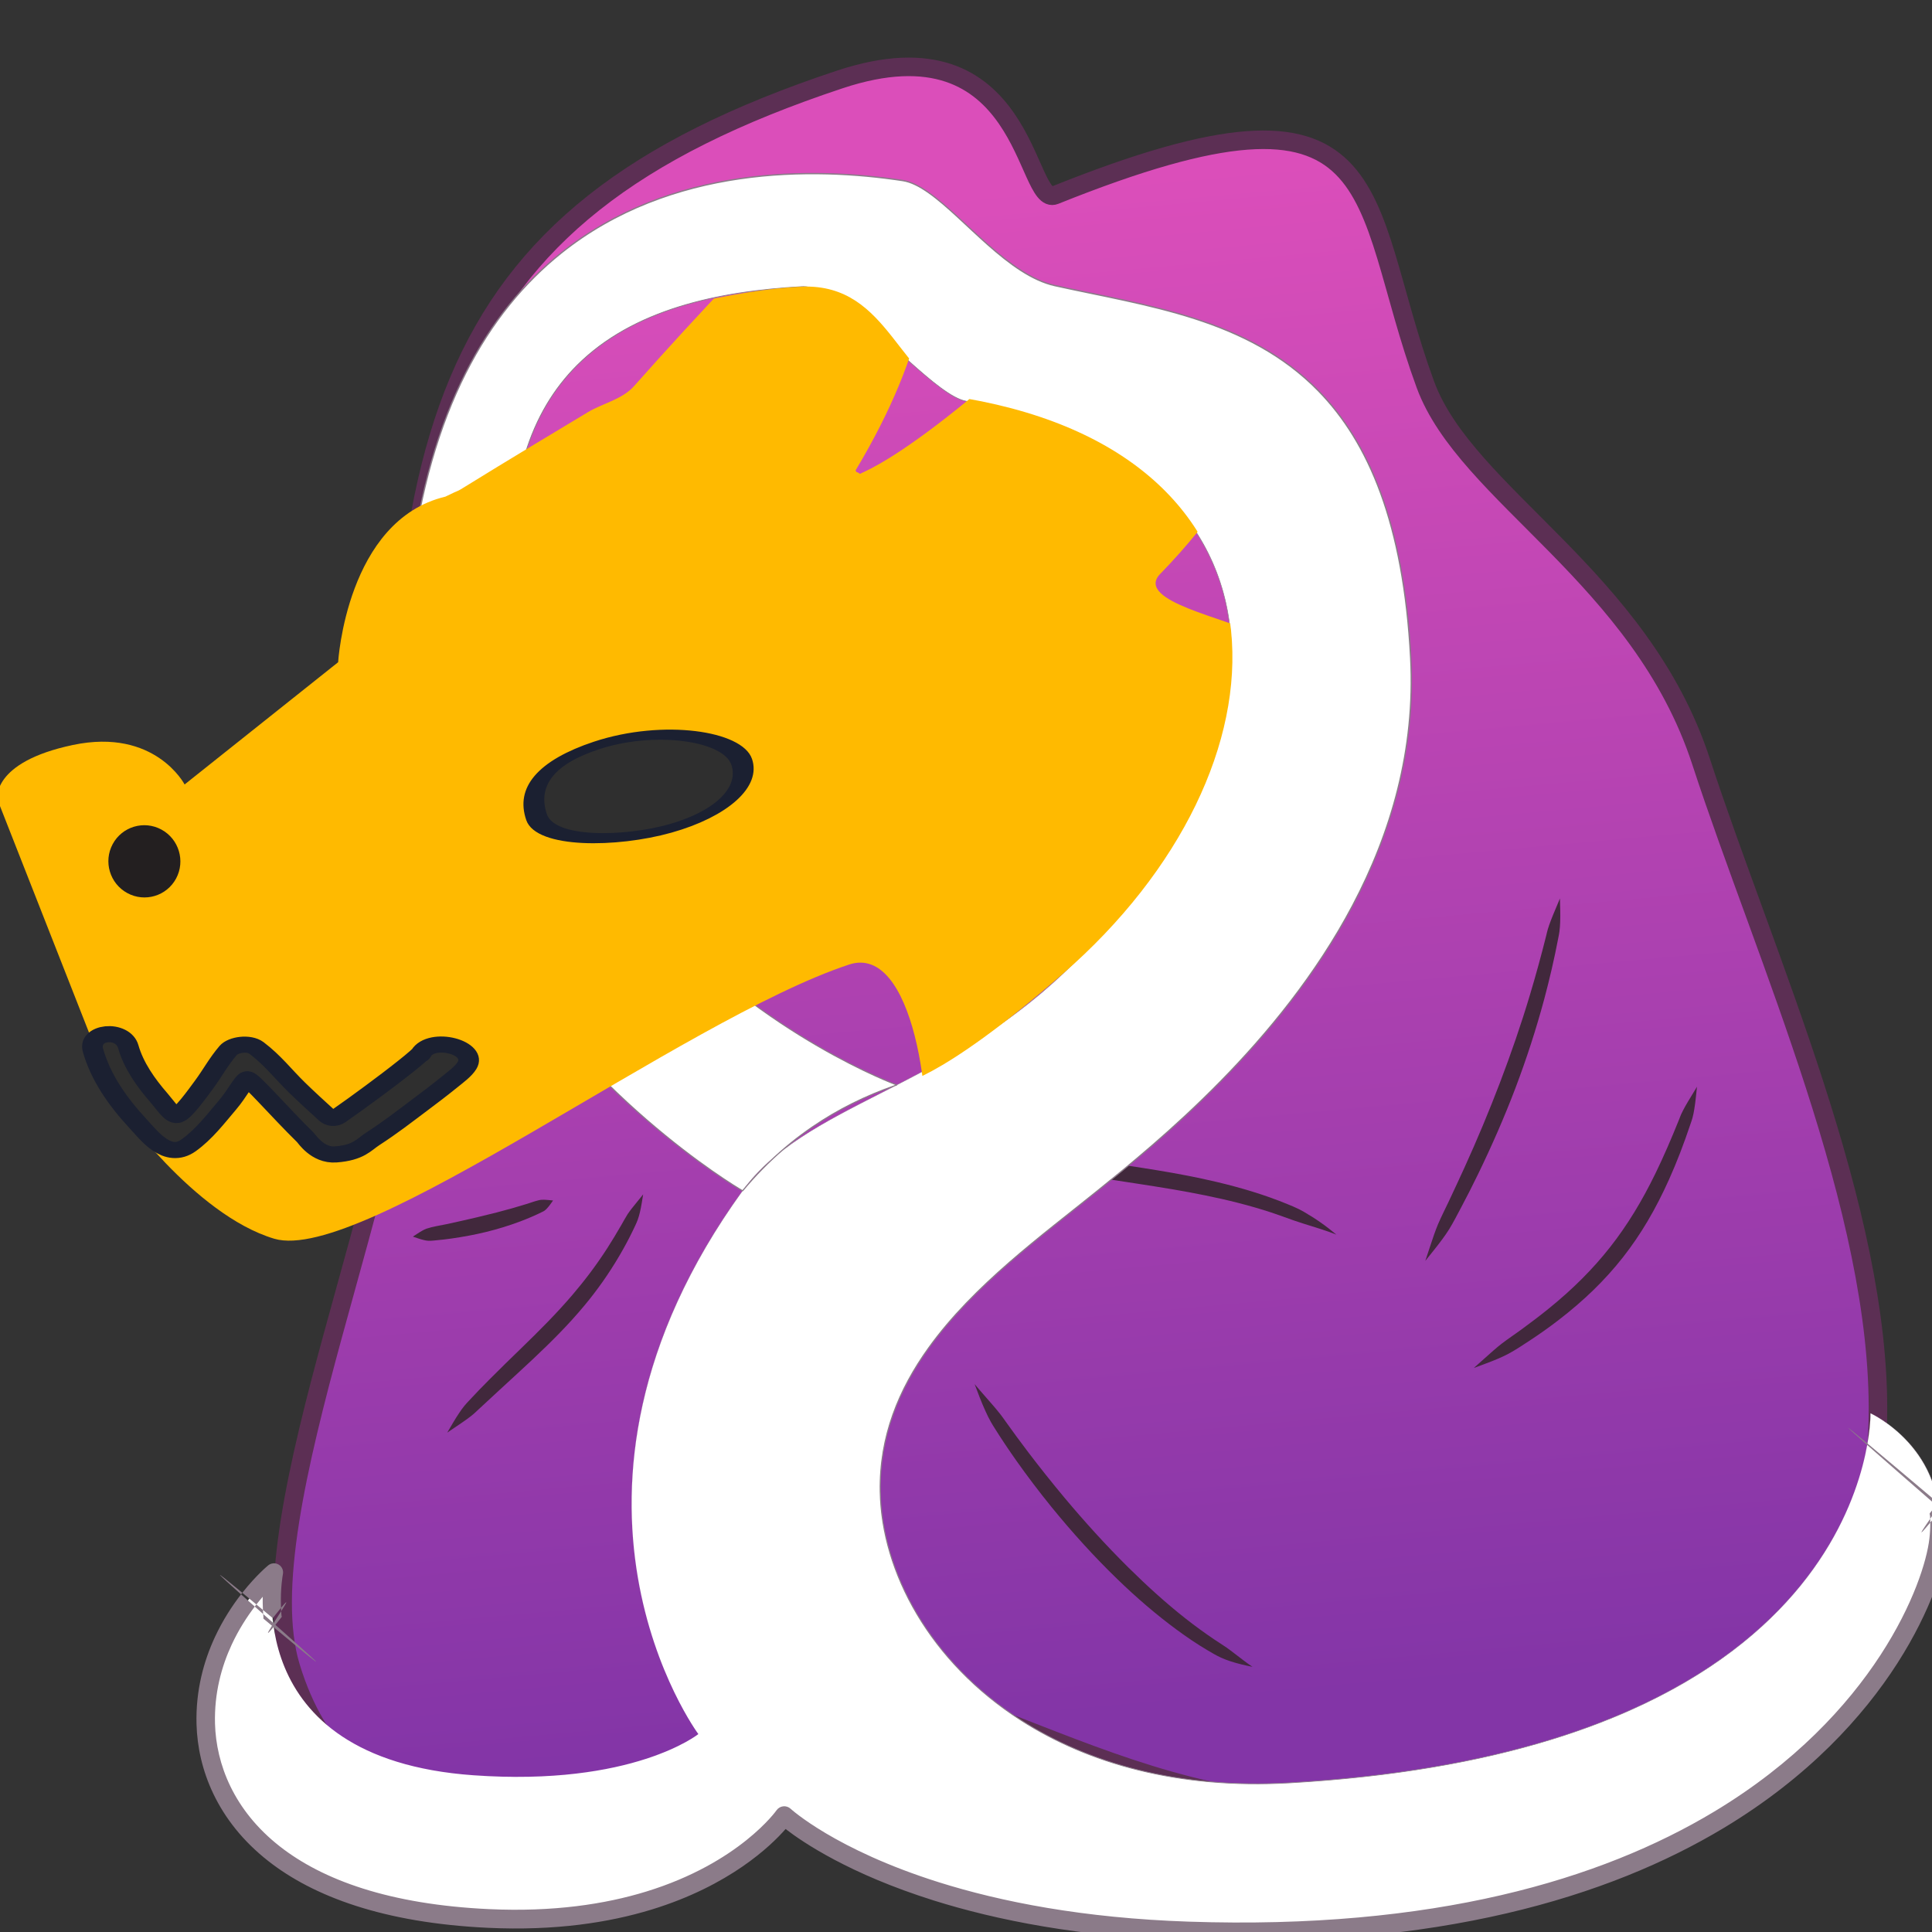 <?xml version="1.0" encoding="UTF-8" standalone="no"?>
<!DOCTYPE svg PUBLIC "-//W3C//DTD SVG 1.1//EN" "http://www.w3.org/Graphics/SVG/1.1/DTD/svg11.dtd">
<svg width="32px" height="32px" viewBox="0 0 512 512" version="1.1" xmlns="http://www.w3.org/2000/svg" xmlns:xlink="http://www.w3.org/1999/xlink" xml:space="preserve" xmlns:serif="http://www.serif.com/" style="fill-rule:evenodd;clip-rule:evenodd;stroke-linecap:round;stroke-linejoin:round;stroke-miterlimit:1.5;">
    <rect x="0" y="0" width="512" height="512" fill="#333333" stroke="none"/>
    <rect id="Artboard1" x="0" y="0" width="512" height="512" style="fill:none;"/>
    <clipPath id="_clip1">
        <rect id="Artboard11" serif:id="Artboard1" x="0" y="0" width="512" height="512"/>
    </clipPath>
    <g clip-path="url(#_clip1)">
        <g transform="matrix(1,0,0,1,-1097.06,6.947)">
            <path d="M1174.12,434.809C1161.85,394.454 1206.01,300.765 1204.24,256C1198.49,110.261 1209.81,50.531 1319.61,14.11C1369.45,-2.422 1368.6,48.007 1376.62,44.786C1467,8.477 1456.42,44.897 1474.8,94.958C1485.58,124.303 1531.86,145.876 1547.87,194.911C1581.72,298.58 1671.01,462.389 1451.72,470.957C1389.22,473.399 1336.69,423.517 1305.63,443.592C1233.65,490.117 1188.11,480.818 1174.12,434.809Z" style="fill:url(#_Linear2);stroke:rgb(92,47,84);stroke-width:4.91px;"/>
        </g>
        <g transform="matrix(1,0,0,1,-1098.32,10.219)">
            <path d="M1216.84,369.447C1218.58,368.226 1220.21,367.202 1221.84,366.029C1222.5,365.555 1223.12,365.089 1223.73,364.579C1224.14,364.239 1224.51,363.871 1224.89,363.516C1226.89,361.664 1228.81,359.886 1230.67,358.165C1233.71,355.367 1236.61,352.726 1239.39,350.112C1244.36,345.432 1248.96,340.867 1253.25,335.697C1256.52,331.759 1259.59,327.464 1262.5,322.506C1263.71,320.429 1264.91,318.241 1266.04,315.89C1266.49,314.941 1266.98,313.986 1267.35,312.961C1267.58,312.322 1267.75,311.687 1267.91,311.012C1268.28,309.453 1268.49,307.974 1268.76,306.306C1267.73,307.628 1266.75,308.738 1265.78,309.997C1265.37,310.536 1264.97,311.047 1264.61,311.606C1264.04,312.499 1263.56,313.424 1263.04,314.312C1261.78,316.496 1260.54,318.566 1259.28,320.529C1256.28,325.182 1253.2,329.215 1250,332.962C1245.74,337.953 1241.25,342.411 1236.47,347.06C1233.73,349.72 1230.91,352.449 1228,355.382C1226.19,357.201 1224.34,359.093 1222.48,361.115C1222.13,361.503 1221.76,361.884 1221.42,362.3C1220.91,362.923 1220.45,363.564 1220,364.246C1218.87,365.92 1217.92,367.608 1216.84,369.447Z" style="fill:rgb(65,40,60);"/>
            <path d="M1207.73,317.5C1208.77,317.834 1209.51,318.136 1210.58,318.392C1210.99,318.491 1211.35,318.571 1211.78,318.594C1212.61,318.64 1213.44,318.511 1214.27,318.438C1215.51,318.329 1216.75,318.176 1217.99,317.998C1221.07,317.556 1224.16,316.993 1227.2,316.246C1230.26,315.495 1233.27,314.568 1236.2,313.467C1238.17,312.724 1240.1,311.899 1241.98,310.97C1242.16,310.876 1242.36,310.798 1242.54,310.679C1242.82,310.48 1243.04,310.276 1243.28,310.021C1243.96,309.285 1244.3,308.728 1244.89,307.923C1244.28,307.872 1243.92,307.806 1243.31,307.772C1242.76,307.742 1242.35,307.695 1241.8,307.739C1241.52,307.761 1241.26,307.814 1240.98,307.884C1239.92,308.151 1238.9,308.529 1237.85,308.855C1235.26,309.66 1232.65,310.402 1230,311.082C1228.24,311.533 1226.47,311.961 1224.7,312.384C1222.04,313.023 1219.36,313.605 1216.7,314.188C1214.89,314.583 1213.06,314.811 1211.33,315.397C1210.93,315.532 1210.61,315.713 1210.24,315.916C1209.28,316.445 1208.65,316.927 1207.73,317.5Z" style="fill:rgb(65,40,60);"/>
            <path d="M1356.61,356.594C1357.49,358.939 1358.37,361.322 1359.52,363.831C1359.94,364.765 1360.39,365.685 1360.91,366.609C1361.24,367.205 1361.61,367.781 1361.98,368.368C1363.74,371.174 1365.66,374.035 1367.7,376.929C1370.59,381.008 1373.72,385.146 1377.04,389.232C1382.42,395.837 1388.29,402.33 1394.42,408.259C1399.53,413.208 1404.83,417.757 1410.16,421.672C1412.84,423.645 1415.52,425.466 1418.22,427.057C1419.43,427.776 1420.63,428.491 1421.87,429.061C1422.68,429.434 1423.49,429.734 1424.31,430.008C1426.35,430.683 1428.27,431.113 1430.25,431.51C1428.6,430.408 1427.09,429.199 1425.41,427.923C1424.74,427.413 1424.09,426.902 1423.38,426.411C1422.3,425.661 1421.15,424.963 1420.03,424.199C1417.52,422.501 1414.98,420.658 1412.45,418.664C1407.38,414.677 1402.33,410.108 1397.39,405.223C1391.44,399.332 1385.67,392.969 1380.3,386.545C1376.98,382.56 1373.8,378.564 1370.82,374.646C1368.71,371.865 1366.7,369.128 1364.81,366.473C1364.41,365.917 1364.03,365.358 1363.62,364.826C1362.98,363.999 1362.34,363.225 1361.68,362.454C1359.9,360.367 1358.2,358.513 1356.61,356.594Z" style="fill:rgb(65,40,60);"/>
            <path d="M1488.89,352.31C1491.18,351.461 1493.31,350.712 1495.42,349.802C1496.35,349.399 1497.24,348.992 1498.11,348.524C1500.02,347.493 1501.77,346.311 1503.49,345.189C1506.27,343.376 1508.85,341.538 1511.27,339.678C1518.1,334.43 1523.68,329.013 1528.43,322.959C1533.19,316.891 1537.12,310.18 1540.63,302.359C1542.66,297.846 1544.54,292.958 1546.34,287.589C1546.51,287.093 1546.69,286.6 1546.83,286.088C1547.04,285.321 1547.19,284.554 1547.32,283.755C1547.65,281.782 1547.81,279.868 1548.04,277.773C1546.98,279.584 1545.93,281.182 1544.95,282.922C1544.56,283.622 1544.2,284.306 1543.87,285.021C1543.65,285.497 1543.48,285.987 1543.29,286.466C1541.22,291.62 1539.18,296.326 1537.06,300.688C1533.46,308.094 1529.59,314.456 1525.02,320.279C1520.46,326.078 1515.2,331.339 1508.79,336.538C1506.48,338.411 1504.02,340.28 1501.41,342.185C1499.79,343.374 1498.06,344.514 1496.36,345.809C1495.58,346.4 1494.85,347.029 1494.09,347.684C1492.36,349.176 1490.73,350.715 1488.89,352.31Z" style="fill:rgb(65,40,60);"/>
            <path d="M1476.04,323.926C1477.59,321.977 1479.11,320.155 1480.56,318.168C1481.18,317.321 1481.78,316.483 1482.33,315.595C1483.49,313.71 1484.49,311.741 1485.52,309.802C1487.09,306.862 1488.58,303.909 1490.02,300.947C1493.67,293.422 1496.99,285.854 1499.92,278.147C1502.85,270.421 1505.41,262.555 1507.58,254.479C1508.99,249.194 1510.24,243.817 1511.29,238.321C1511.39,237.779 1511.51,237.239 1511.58,236.691C1511.69,235.858 1511.75,235.038 1511.78,234.195C1511.86,232.061 1511.77,230.041 1511.72,227.88C1510.92,229.879 1510.08,231.706 1509.32,233.692C1509.02,234.472 1508.75,235.237 1508.51,236.033C1508.35,236.558 1508.24,237.092 1508.11,237.622C1506.77,242.981 1505.33,248.228 1503.78,253.401C1501.42,261.295 1498.76,268.992 1495.86,276.603C1492.96,284.209 1489.82,291.73 1486.4,299.245C1485.05,302.213 1483.66,305.181 1482.26,308.166C1481.33,310.137 1480.33,312.082 1479.46,314.104C1479.05,315.058 1478.7,316.016 1478.35,316.999C1477.53,319.313 1476.85,321.574 1476.04,323.926Z" style="fill:rgb(65,40,60);"/>
            <path d="M1452.48,316.964C1451.1,315.834 1449.76,314.775 1448.32,313.764C1446.87,312.744 1445.41,311.826 1443.89,310.946C1443.46,310.699 1443.04,310.462 1442.6,310.243C1441.57,309.734 1440.52,309.304 1439.46,308.871C1433.43,306.393 1427.2,304.545 1420.87,303.038C1415.65,301.792 1410.35,300.8 1405.03,299.92C1399.76,299.05 1394.46,298.294 1389.17,297.514C1382.85,296.583 1376.55,295.617 1370.32,294.38C1366.17,293.557 1362.05,292.617 1357.98,291.501C1355.95,290.944 1353.95,290.271 1351.91,289.708C1350.99,289.452 1350.07,289.246 1349.13,289.037C1346.88,288.538 1344.73,288.143 1342.49,287.563C1344.31,288.853 1346.04,290.062 1347.96,291.17C1348.77,291.642 1349.58,292.085 1350.44,292.47C1354.68,294.372 1359.18,295.598 1363.66,296.79C1370.77,298.685 1378.04,300.025 1385.35,301.228C1390.16,302.022 1395,302.742 1399.83,303.483C1405.84,304.405 1411.83,305.369 1417.75,306.576C1423.66,307.779 1429.5,309.229 1435.23,311.109C1437.22,311.763 1439.19,312.509 1441.18,313.209C1442.03,313.51 1442.89,313.786 1443.76,314.058C1446.69,314.976 1449.56,315.821 1452.48,316.964Z" style="fill:rgb(65,40,60);"/>
        </g>
        <g transform="matrix(1,0,0,1,-1098.32,10.219)">
            <path d="M1283.39,449.33C1283.39,449.33 1236.66,386.289 1295.11,305.356C1311.55,282.595 1347.52,278.558 1380,247.832C1446.5,184.929 1439.46,111.469 1354.33,96.097C1344.65,94.35 1322.04,65.125 1310.8,65.75C1270.55,67.986 1229.12,81.869 1234.52,146.748C1242.56,243.146 1335.97,277.309 1335.97,277.309C1320.2,282.704 1306.42,291.773 1295.11,305.356C1295.11,305.356 1194.36,247.23 1207.08,140.791C1219.8,34.352 1298.08,31.609 1337.57,37.634C1348.26,39.265 1362.58,62.075 1377.89,65.474C1419.14,74.632 1467.65,77.463 1472.17,164.153C1475.89,235.309 1413.26,285.897 1389.16,305.356C1365.06,324.816 1330.92,348.246 1331.59,385.064C1332.26,421.883 1369.86,466.263 1440.04,462.255C1596.02,453.346 1594.01,364.312 1594.01,364.312C1594.01,364.312 1614.76,373.684 1612.08,397.784C1609.86,417.788 1574.02,506.951 1413.26,501.545C1336.31,498.957 1306.15,470.957 1306.15,470.957C1306.15,470.957 1285.4,500.876 1227.83,498.198C1170.26,495.52 1153.44,467.968 1152.85,446.652C1152.17,421.811 1170.93,406.486 1170.93,406.486C1170.93,406.486 1160.89,455.767 1223.81,460.247C1266.05,463.254 1283.39,449.33 1283.39,449.33Z" style="fill:white;"/>
            <path d="M1226.68,460.427C1229.97,460.607 1233.11,460.683 1236.09,460.671L1237.36,460.66L1237.84,460.652C1240.44,460.61 1242.91,460.502 1245.27,460.336C1246.93,460.219 1248.54,460.075 1250.08,459.907L1249.02,460.018C1247.8,460.14 1246.55,460.247 1245.27,460.336C1242.91,460.501 1240.44,460.611 1237.84,460.652L1237.36,460.66L1236.09,460.671C1232.68,460.685 1229.07,460.584 1225.26,460.343L1226.68,460.427ZM1167.94,412.941C1167.41,413.562 1166.84,414.242 1166.27,414.982L1166.53,415.202L1168,416.431L1168.04,417.01L1168.07,417.52L1169.35,418.658L1170.71,419.858L1170.65,419.419C1170.63,419.159 1170.41,418.847 1170.57,418.645C1170.57,418.645 1170.57,418.645 1170.57,418.645C1170.57,418.621 1170.59,418.588 1170.57,418.573L1168,416.431C1167.94,415.183 1167.92,414.013 1167.94,412.941ZM1611.82,387.978C1611.19,384.218 1609.96,380.959 1608.42,378.165C1603.06,368.428 1594,364.327 1594.02,364.312C1594.02,364.312 1594.09,367.334 1593.22,372.321C1596.96,375.442 1602.96,380.489 1611.82,387.978ZM1300.7,298.998C1299.63,300.029 1298.61,301.099 1297.64,302.217C1298.64,301.112 1299.66,300.039 1300.7,298.998ZM1334.81,277.87C1327.27,280.555 1320.2,284.096 1313.65,288.586C1311.33,290.182 1309.06,291.899 1306.87,293.74C1307.94,292.944 1309.05,292.169 1310.19,291.412C1317.39,286.618 1325.79,282.486 1334.81,277.87ZM1336.08,277.217C1350.02,270.057 1365.35,261.631 1379.97,247.796C1411.24,218.204 1426.24,186.282 1424.48,159.173C1422.51,128.69 1399.34,104.306 1354.31,96.184C1346.97,94.86 1332.18,77.742 1320.55,69.806C1316.87,67.291 1313.5,65.698 1310.8,65.849C1288.67,67.082 1266.18,71.835 1251.34,86.677C1239.22,98.79 1232.21,117.623 1234.64,146.738C1237.45,180.397 1250.68,206.461 1266.7,226.126C1296.52,262.733 1336.02,277.174 1336.02,277.174C1336.05,277.183 1336.07,277.198 1336.08,277.217ZM1222.9,460.178C1222.3,460.131 1221.7,460.079 1221.11,460.023L1222,460.104C1222.6,460.155 1223.2,460.203 1223.81,460.247L1222.9,460.178ZM1220.23,459.936C1219.36,459.846 1218.5,459.747 1217.65,459.639L1218.5,459.744C1218.79,459.778 1219.07,459.811 1219.36,459.843L1220.23,459.936ZM1252.15,459.662C1253.51,459.489 1254.82,459.298 1256.08,459.091L1255.13,459.243C1253.84,459.442 1252.51,459.624 1251.12,459.788L1252.15,459.662ZM1216.81,459.528C1216.16,459.439 1215.51,459.344 1214.87,459.244C1213.62,459.047 1212.39,458.829 1211.21,458.594L1211.98,458.744C1212.92,458.923 1213.89,459.09 1214.87,459.244C1215.24,459.301 1215.61,459.357 1215.98,459.412L1216.81,459.528ZM1259.67,458.438C1259.99,458.376 1260.29,458.312 1260.6,458.248C1261.14,458.133 1261.68,458.016 1262.21,457.895L1262.77,457.766L1263.39,457.616C1264.34,457.387 1265.25,457.15 1266.13,456.908L1265.48,457.084C1264.8,457.265 1264.11,457.443 1263.39,457.616L1262.77,457.766L1262.21,457.895C1261.68,458.016 1261.14,458.133 1260.6,458.248C1260.29,458.312 1259.99,458.376 1259.67,458.438L1258.85,458.6L1257.94,458.769C1258.53,458.662 1259.11,458.552 1259.67,458.438ZM1207.41,457.746C1206.72,457.573 1206.03,457.392 1205.36,457.205L1206.06,457.397C1206.51,457.516 1206.96,457.632 1207.41,457.746L1207.49,457.764L1208.02,457.895L1207.49,457.764L1207.41,457.746ZM1204.33,456.908C1203.63,456.702 1202.95,456.489 1202.28,456.268C1201.58,456.038 1200.9,455.8 1200.23,455.556C1199.7,455.361 1199.18,455.163 1198.67,454.959C1198.33,454.825 1198,454.689 1197.67,454.552C1197.42,454.449 1197.18,454.346 1196.94,454.241L1196.51,454.05L1195.98,453.813C1193.16,452.523 1190.64,451.09 1188.4,449.547L1188.34,449.508L1187.89,449.197C1186.57,448.258 1185.34,447.282 1184.2,446.275L1183.82,445.938C1183.11,445.292 1182.43,444.633 1181.79,443.964L1182.18,444.364C1182.71,444.896 1183.25,445.421 1183.82,445.938L1184.2,446.275C1185.46,447.394 1186.84,448.475 1188.34,449.508L1188.4,449.547C1190.64,451.09 1193.16,452.524 1195.98,453.813L1196.51,454.05L1197.08,454.303L1197.67,454.552L1198.26,454.797L1198.67,454.959C1199.18,455.162 1199.7,455.361 1200.23,455.556C1200.9,455.801 1201.58,456.038 1202.28,456.268C1202.95,456.489 1203.63,456.702 1204.33,456.908ZM1267.38,456.551C1267.79,456.431 1268.19,456.31 1268.58,456.188L1267.99,456.37C1267.59,456.491 1267.18,456.612 1266.76,456.731L1267.38,456.551ZM1270.3,455.635C1271.03,455.388 1271.73,455.139 1272.4,454.89L1271.9,455.076C1271.21,455.325 1270.49,455.574 1269.74,455.82L1270.3,455.635ZM1274.32,454.146C1274.48,454.082 1274.64,454.018 1274.79,453.954L1275.63,453.597C1275.9,453.477 1276.17,453.357 1276.45,453.237L1276.77,453.089C1277.95,452.548 1278.96,452.034 1279.82,451.57L1279.24,451.881C1278.51,452.261 1277.69,452.667 1276.77,453.089L1276.45,453.237C1276.17,453.357 1275.9,453.477 1275.63,453.597L1274.79,453.954C1274.49,454.079 1274.18,454.205 1273.86,454.331L1274.32,454.146ZM1281.39,450.672C1281.77,450.439 1282.1,450.229 1282.37,450.05L1282.06,450.255C1281.86,450.383 1281.63,450.523 1281.39,450.672ZM1282.89,449.698C1283.23,449.462 1283.39,449.33 1283.39,449.33C1283.39,449.33 1261.69,420.061 1266.35,375.801C1268.52,355.138 1276.44,331.208 1295,305.463C1293.57,304.629 1252.68,280.518 1226.77,235.619C1212.22,210.408 1202.39,178.646 1206.91,140.771C1211.99,98.251 1227.52,72.257 1246.86,56.752C1276.01,33.385 1313.82,33.832 1337.6,37.459C1346.18,38.767 1357.09,53.668 1368.98,61.306C1371.91,63.19 1374.89,64.628 1377.92,65.301C1402.21,70.692 1429.01,73.905 1447.89,93.271C1461.13,106.848 1470.48,128.363 1472.35,164.144C1473.62,188.586 1467.08,210.603 1456.96,229.77C1437.59,266.454 1405.11,292.69 1389.26,305.481C1374.73,317.217 1356.53,330.396 1344.54,347.093C1336.67,358.04 1331.48,370.5 1331.74,385.062C1332.12,406.327 1344.84,430.12 1369.07,445.628C1386.72,456.933 1410.49,463.835 1440.03,462.156C1495.5,459.013 1530.99,445.722 1553.69,429.908C1576.27,414.184 1586.22,395.958 1590.59,382.714C1591.84,378.907 1592.63,375.513 1593.13,372.706C1587.28,367.554 1585.62,365.982 1593.2,372.308C1594.06,367.33 1593.99,364.312 1593.99,364.312C1593.99,364.307 1593.99,364.302 1594,364.299C1594,364.296 1594.01,364.295 1594.01,364.298C1594.01,364.298 1603.1,368.389 1608.48,378.132C1610.04,380.956 1611.3,384.255 1611.92,388.066L1611.96,388.094C1615.71,383.586 1614.53,385.466 1612.44,388.505L1614.64,390.36C1614.84,390.527 1614.68,390.879 1614.7,391.141L1614.72,391.548C1635.99,410.058 1656.03,427.537 1614.77,392.686C1614.76,392.303 1614.74,391.923 1614.72,391.548L1613.44,390.432L1612.1,389.264L1612.15,389.677C1612.18,389.944 1612.21,390.214 1612.23,390.486C1612.23,390.508 1612.22,390.537 1612.24,390.551L1614.77,392.686C1614.81,394.394 1614.74,396.183 1614.53,398.055C1613.19,410.172 1599.98,447.224 1555.16,474.194C1524.66,492.545 1479.43,506.28 1413.18,504.052C1384.54,503.088 1362.31,498.632 1345.67,493.396C1323.48,486.416 1311.09,478.021 1306.51,474.486C1302.61,478.957 1291.67,489.5 1271.03,495.825C1259.7,499.295 1245.42,501.503 1227.71,500.676C1199.86,499.375 1181.34,492.308 1169.45,483.002C1155.79,472.298 1150.73,458.582 1150.4,446.719C1150.16,437.744 1152.33,429.95 1155.29,423.592C1157.39,419.074 1159.89,415.283 1162.2,412.306C1156.19,406.946 1153.33,404.271 1162.54,411.882L1162.23,412.274L1162.2,412.306C1163.32,413.307 1164.55,414.402 1165.84,415.539C1163.79,418.226 1161.58,421.622 1159.71,425.647C1157.04,431.407 1155.08,438.459 1155.3,446.584C1155.6,457.236 1160.22,469.512 1172.5,479.115C1183.8,487.955 1201.46,494.494 1227.94,495.72C1244.96,496.508 1258.69,494.404 1269.57,491.065C1294.31,483.474 1304.1,469.534 1304.1,469.534C1304.51,468.939 1305.16,468.552 1305.88,468.474C1306.6,468.396 1307.32,468.634 1307.85,469.127C1307.85,469.127 1319.62,479.952 1347.17,488.613C1363.49,493.742 1385.27,498.095 1413.35,499.038C1478.3,501.223 1522.66,487.873 1552.57,469.896C1595.37,444.17 1608.34,409.077 1609.63,397.512C1609.8,396.043 1609.87,394.633 1609.86,393.281C1610.48,392.539 1611.23,391.618 1612.14,390.494C1612.31,390.283 1612.09,389.954 1612.06,389.688C1612.04,389.516 1612.02,389.345 1612,389.174L1611.99,389.167L1610.97,390.642L1609.84,392.275C1609.85,392.607 1609.86,392.942 1609.86,393.281C1606.03,397.907 1607.56,395.572 1609.84,392.275C1609.83,392.001 1609.82,391.728 1609.8,391.458C1609.78,391.231 1609.61,390.956 1609.75,390.782C1610.39,389.99 1610.96,389.299 1611.45,388.701C1604.41,382.574 1597.58,376.623 1593.15,372.72C1592.64,375.523 1591.85,378.914 1590.59,382.714C1586.24,395.969 1576.32,414.221 1553.75,429.983C1531.04,445.834 1495.54,459.159 1440.04,462.353C1410.44,464.053 1386.63,457.148 1368.94,445.834C1344.62,430.285 1331.84,406.408 1331.45,385.067C1331.18,370.438 1336.39,357.915 1344.29,346.914C1356.29,330.191 1374.51,316.987 1389.06,305.232C1404.88,292.455 1437.32,266.25 1456.66,229.611C1466.75,210.495 1473.27,188.536 1471.99,164.162C1470.13,128.502 1460.82,107.052 1447.63,93.521C1428.8,74.207 1402.07,71.025 1377.85,65.648C1374.78,64.967 1371.75,63.513 1368.78,61.605C1356.94,53.995 1346.09,39.113 1337.55,37.809C1313.84,34.193 1276.14,33.733 1247.08,57.026C1227.8,72.486 1212.32,98.411 1207.25,140.811C1202.73,178.604 1212.53,210.301 1227.04,235.46C1252.59,279.748 1292.73,303.784 1295.08,305.163L1295.52,304.635C1295.7,304.429 1295.87,304.223 1296.05,304.017L1296.38,303.63C1298.17,301.395 1300.15,299.344 1302.3,297.429C1305.84,294.048 1309.57,291.026 1313.49,288.343C1320.3,283.673 1327.68,280.028 1335.55,277.303C1331.47,275.732 1294.67,260.891 1266.5,226.292C1250.45,206.588 1237.21,180.476 1234.41,146.758C1231.98,117.553 1239.03,98.669 1251.18,86.523C1266.07,71.65 1288.61,66.88 1310.79,65.651C1313.53,65.5 1316.93,67.099 1320.66,69.647C1332.27,77.574 1347.01,94.685 1354.34,96.01C1399.46,104.165 1422.65,128.619 1424.62,159.164C1426.36,186.302 1411.35,218.257 1380.03,247.867C1365.4,261.705 1350.06,270.128 1336.12,277.287L1336.12,277.311C1336.12,277.372 1336.08,277.426 1336.02,277.446L1335.35,277.677C1326.15,282.393 1317.56,286.587 1310.23,291.468C1308.78,292.43 1307.38,293.418 1306.04,294.444C1302.22,297.723 1298.61,301.385 1295.23,305.452L1295.06,305.482C1276.49,331.218 1268.56,355.144 1266.37,375.804C1261.7,420.057 1283.39,449.33 1283.39,449.33C1283.23,449.456 1283.24,449.448 1283.06,449.576L1282.88,449.709L1282.72,449.817L1282.88,449.709L1282.89,449.698ZM1180.32,442.34C1180.17,442.172 1180.03,442.003 1179.89,441.833L1179.63,441.516L1179.52,441.382C1179.11,440.873 1178.72,440.361 1178.34,439.846L1178.65,440.266C1178.93,440.64 1179.22,441.012 1179.52,441.382L1179.63,441.516L1179.89,441.833C1180.14,442.14 1180.4,442.445 1180.67,442.749L1180.32,442.34ZM1178.04,439.425C1177.84,439.143 1177.65,438.861 1177.46,438.578L1177.75,439.002L1178.04,439.425ZM1176.8,437.557C1176.65,437.329 1176.52,437.101 1176.38,436.872L1176.13,436.443C1175.81,435.9 1175.51,435.356 1175.23,434.81L1175.18,434.723L1175.1,434.548C1174.47,433.314 1173.91,432.076 1173.43,430.846L1173.34,430.592C1172.07,427.272 1171.3,424.011 1170.86,421.013L1170.81,420.97C1168.65,423.572 1169.18,422.55 1170.39,420.616L1168.17,418.768C1168.06,418.674 1168.15,418.478 1168.13,418.334C1168.11,418.059 1168.09,417.788 1168.07,417.52L1165.84,415.539L1165.98,415.346L1166.27,414.982L1163.26,412.485L1162.54,411.882C1166.26,407.163 1169.4,404.616 1169.4,404.616C1170.19,403.971 1171.3,403.892 1172.18,404.42C1173.05,404.948 1173.5,405.968 1173.29,406.968C1173.29,406.968 1172.57,410.583 1172.79,415.885L1172.37,416.399C1172.1,416.733 1171.83,417.068 1171.56,417.403L1170.57,418.645L1170.65,419.419L1170.71,419.858L1170.81,419.947C1171.45,418.929 1172.2,417.768 1172.83,416.771C1172.82,416.471 1172.8,416.176 1172.79,415.885C1175.03,413.175 1174.23,414.573 1172.83,416.771C1172.86,417.148 1172.88,417.531 1172.92,417.922C1172.93,418.052 1173.04,418.212 1172.95,418.316C1172.3,419.138 1171.75,419.821 1171.3,420.38C1181.31,429.256 1189.69,436.74 1170.86,421.013C1171.3,424.01 1172.07,427.271 1173.34,430.592L1173.43,430.846C1173.91,432.076 1174.46,433.313 1175.1,434.548L1175.18,434.723L1175.23,434.81C1175.51,435.355 1175.81,435.9 1176.13,436.443L1176.38,436.872C1176.52,437.101 1176.65,437.329 1176.8,437.557C1176.92,437.755 1177.05,437.954 1177.18,438.153L1176.9,437.727L1176.8,437.557Z" style="fill:rgb(139,123,137);"/>
        </g>
        <g transform="matrix(1,0,0,1,-1098.32,10.219)">
            <path d="M1335.97,277.309C1335.97,277.309 1346.28,277.195 1380,247.832C1442.8,193.144 1444.62,111.066 1354.33,95.366C1336.31,92.235 1334.6,64.798 1310.8,65.75C1243.94,68.422 1025.36,160.115 1034.53,224.569C1071.02,480.793 1335.97,277.309 1335.97,277.309Z" style="fill:none;"/>
            <clipPath id="_clip3">
                <path d="M1335.97,277.309C1335.97,277.309 1346.28,277.195 1380,247.832C1442.8,193.144 1444.62,111.066 1354.33,95.366C1336.31,92.235 1334.6,64.798 1310.8,65.75C1243.94,68.422 1025.36,160.115 1034.53,224.569C1071.02,480.793 1335.97,277.309 1335.97,277.309Z"/>
            </clipPath>
            <g clip-path="url(#_clip3)">
                <g id="Layer-2" serif:id="Layer 2" transform="matrix(0.818,0,0,0.818,1052.94,33.861)">
                    <g transform="matrix(0.887,-0.462,0.462,0.887,253.106,521.533)">
                        <path d="M0,-376.63C26.196,-369.305 26.175,-348.569 26.175,-348.569L88.576,-360.715C88.576,-360.715 112.238,-400.262 144.161,-392.239C156.256,-391.977 133.102,-391.281 197.855,-395.185C203.206,-395.507 209.522,-393.694 214.974,-395.782C276.75,-419.432 325.509,-432.685 325.509,-432.685C325.509,-432.685 344.751,-386.798 265.956,-338.401C265.956,-336.86 265.706,-338.691 266.706,-336.735C268.588,-336.943 294.756,-332.028 410.85,-370.746C410.85,-370.746 440.532,-296.772 337.646,-262.957C326.812,-258.79 350.965,-240.108 356.37,-231.552C386.083,-184.52 403.14,-160.833 389.64,-102.333C375.458,-40.873 324.826,29.116 312.598,40.316C188.081,68.616 65.657,-19.434 89.138,-38.956C120.717,-65.21 161.7,-99.531 178.78,-123.333C194.272,-144.923 211.64,-193.897 190.14,-197.397C134.285,-206.49 5.243,-183.968 -16.063,-204.66C-35.6,-223.632 -41.117,-266.161 -41.117,-266.161L-29.853,-372.28C-29.853,-372.28 -26.196,-383.954 0,-376.63" style="fill:rgb(255,186,0);fill-rule:nonzero;"/>
                    </g>
                    <g transform="matrix(-0.477,0.879,0.879,0.477,113.884,224.037)">
                        <path d="M6.534,-21.372C12.982,-21.345 18.21,-16.092 18.21,-9.639C18.21,-3.185 12.982,2.024 6.534,1.998C0.086,1.971 -5.142,-3.282 -5.142,-9.735C-5.142,-16.189 0.086,-21.398 6.534,-21.372" style="fill:rgb(35,31,32);fill-rule:nonzero;"/>
                    </g>
                    <g transform="matrix(0.134,0.498,1.225,-0.331,277.029,186.169)">
                        <path d="M22.091,-41.365C39.547,-40.883 51.156,-22.317 50.826,-9.19C50.495,3.938 39.547,13.353 22.091,12.87C4.636,12.387 -13.9,-5.223 -11.585,-21.889C-9.772,-34.939 1.115,-41.945 22.091,-41.365" style="fill:rgb(47,47,47);fill-rule:nonzero;stroke:rgb(27,32,49);stroke-width:5.48px;stroke-linecap:butt;stroke-miterlimit:2;"/>
                    </g>
                    <g transform="matrix(0.82,0.019,-0.015,0.638,84.968,313.889)">
                        <path d="M0,-43.055C3.257,-29.52 10.07,-17.534 18.224,-6.722C23.111,-0.24 30.447,11.85 38.627,3.976C44.611,-1.784 49.14,-9.846 53.623,-16.962C57.471,-23.072 59.867,-29.894 61.193,-30.228C62.518,-30.561 74.544,-13.556 84.549,-1.539C85.299,-0.639 89.724,7.769 96.762,6.879C105.788,5.738 107.739,1.68 111.157,-1.335C118.501,-7.808 122.869,-12.476 129.646,-19.316C133.537,-23.242 137.395,-27.193 141.089,-31.234C143.48,-33.849 146.428,-36.712 147.809,-39.786C151.991,-49.092 133.659,-54.654 129.477,-45.347C128.827,-43.901 129.955,-45.914 129.772,-45.695C129.284,-45.116 128.841,-44.513 128.356,-43.933C126.866,-42.152 125.268,-40.426 123.669,-38.709C119.431,-34.159 115.039,-29.699 110.601,-25.272C106.333,-21.015 102.015,-16.79 97.592,-12.634C95.916,-11.059 94.226,-11.395 92.879,-12.9C88.986,-17.248 84.617,-22.132 80.866,-26.624C75.193,-33.418 71.132,-40.108 64.488,-46.259C61.565,-48.966 55.366,-47.775 53.358,-44.609C49.585,-38.661 47.424,-32.959 44.013,-26.749C41.7,-22.54 35.726,-11.118 33.48,-11.215C31.563,-11.298 28.662,-16.69 26.554,-19.655C21.092,-27.336 16.16,-35.913 13.894,-45.33C11.589,-54.905 -2.324,-52.712 0,-43.055" style="fill:rgb(47,47,47);fill-rule:nonzero;stroke:rgb(27,32,49);stroke-width:8.17px;stroke-linecap:butt;stroke-miterlimit:2;"/>
                    </g>
                </g>
            </g>
        </g>
    </g>
    <defs>
        <linearGradient id="_Linear2" x1="0" y1="0" x2="1" y2="0" gradientUnits="userSpaceOnUse" gradientTransform="matrix(35.64,399.718,-433.659,38.666,1348.67,46.277)"><stop offset="0" style="stop-color:rgb(219,78,186);stop-opacity:1"/><stop offset="1" style="stop-color:rgb(131,53,167);stop-opacity:1"/></linearGradient>
    </defs>
</svg>

